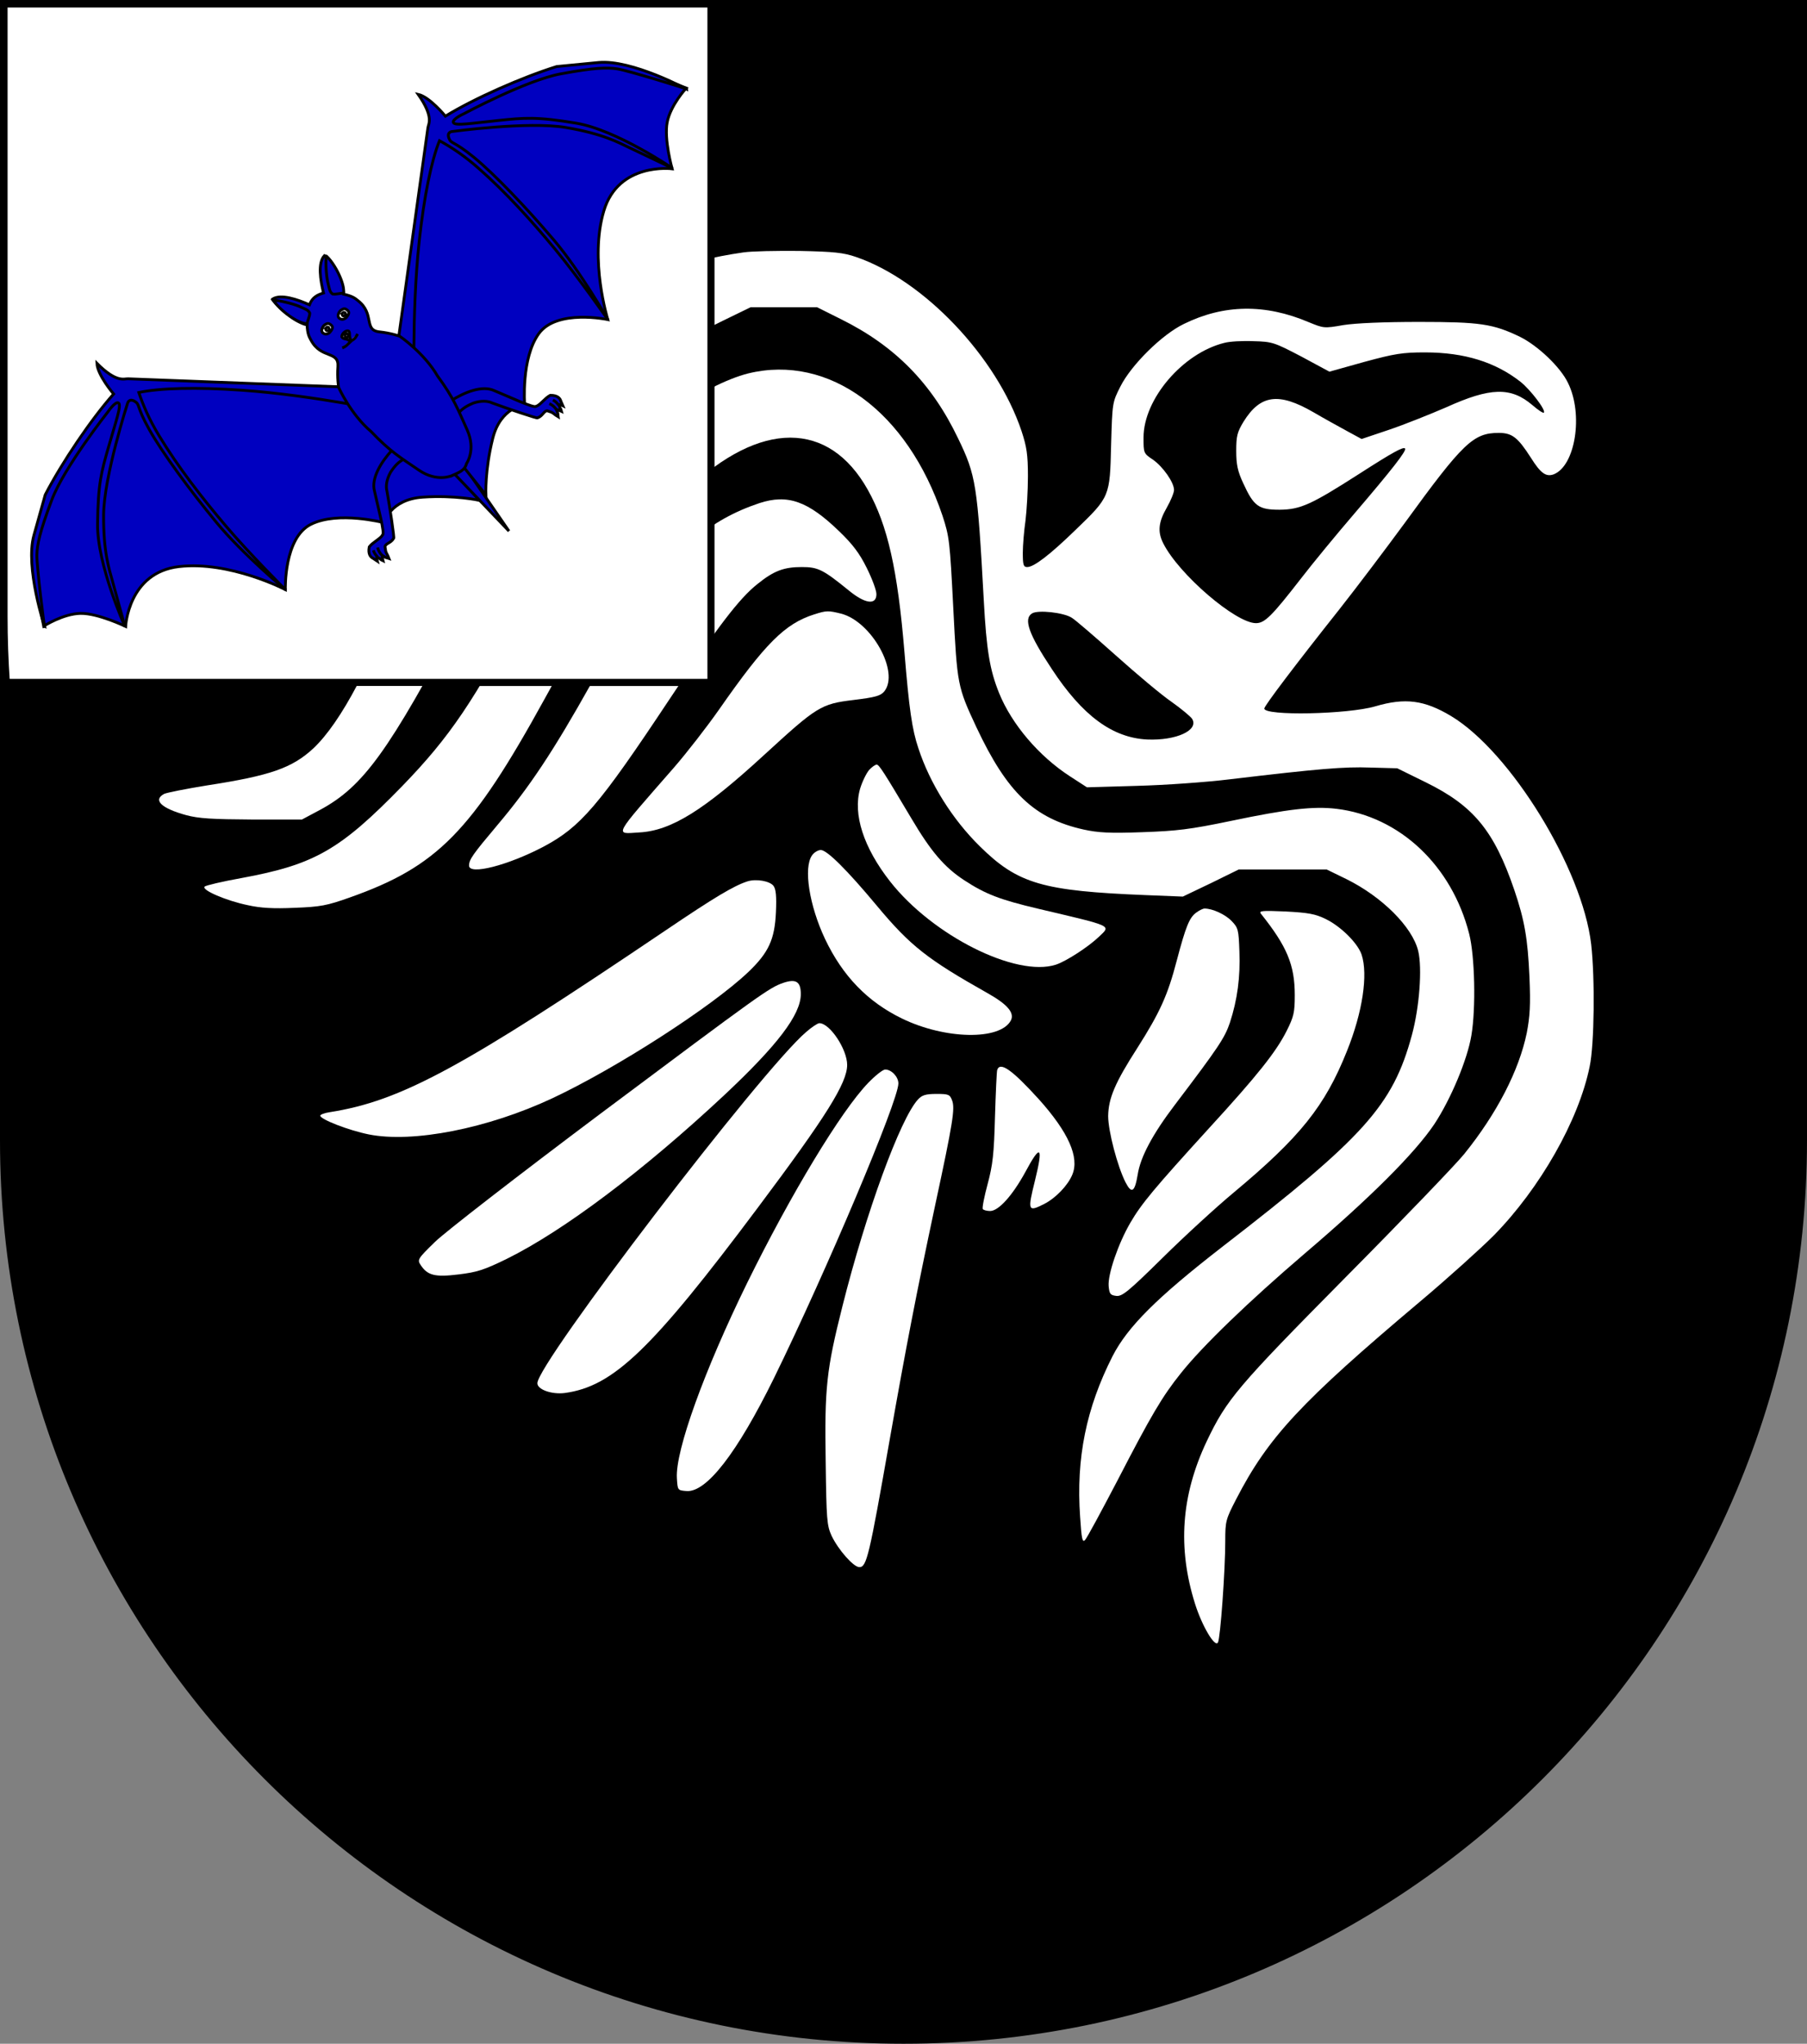 <?xml version="1.0" encoding="UTF-8" standalone="no"?>
<!-- Created with Inkscape (http://www.inkscape.org/) -->

<svg
   xmlns:dc="http://purl.org/dc/elements/1.1/"
   xmlns:cc="http://creativecommons.org/ns#"
   xmlns:rdf="http://www.w3.org/1999/02/22-rdf-syntax-ns#"
   xmlns:svg="http://www.w3.org/2000/svg"
   xmlns="http://www.w3.org/2000/svg"
   xmlns:sodipodi="http://sodipodi.sourceforge.net/DTD/sodipodi-0.dtd"
   xmlns:inkscape="http://www.inkscape.org/namespaces/inkscape"
   width="763"
   height="863"
   id="svg2"
   version="1.1"
   inkscape:version="0.92.4 (5da689c313, 2019-01-14)"
   sodipodi:docname="Wappen_Eilein_ni_Rian.svg">
  <rect width="100%" height="100%" fill="#808080" stroke="none"/>
  <defs
     id="defs4">
    <inkscape:perspective
       sodipodi:type="inkscape:persp3d"
       inkscape:vp_x="0 : 526.18109 : 1"
       inkscape:vp_y="0 : 1000 : 0"
       inkscape:vp_z="744.09448 : 526.18109 : 1"
       inkscape:persp3d-origin="372.04724 : 350.78739 : 1"
       id="perspective10" />
    <inkscape:perspective
       id="perspective2828"
       inkscape:persp3d-origin="0.5 : 0.33333333 : 1"
       inkscape:vp_z="1 : 0.5 : 1"
       inkscape:vp_y="0 : 1000 : 0"
       inkscape:vp_x="0 : 0.5 : 1"
       sodipodi:type="inkscape:persp3d" />
    <inkscape:perspective
       id="perspective2828-7"
       inkscape:persp3d-origin="0.5 : 0.33333333 : 1"
       inkscape:vp_z="1 : 0.5 : 1"
       inkscape:vp_y="0 : 1000 : 0"
       inkscape:vp_x="0 : 0.5 : 1"
       sodipodi:type="inkscape:persp3d" />
    <inkscape:perspective
       id="perspective3640"
       inkscape:persp3d-origin="0.5 : 0.33333333 : 1"
       inkscape:vp_z="1 : 0.5 : 1"
       inkscape:vp_y="0 : 1000 : 0"
       inkscape:vp_x="0 : 0.5 : 1"
       sodipodi:type="inkscape:persp3d" />
    <inkscape:perspective
       id="perspective3670"
       inkscape:persp3d-origin="0.5 : 0.33333333 : 1"
       inkscape:vp_z="1 : 0.5 : 1"
       inkscape:vp_y="0 : 1000 : 0"
       inkscape:vp_x="0 : 0.5 : 1"
       sodipodi:type="inkscape:persp3d" />
    <inkscape:perspective
       id="perspective3693"
       inkscape:persp3d-origin="0.5 : 0.33333333 : 1"
       inkscape:vp_z="1 : 0.5 : 1"
       inkscape:vp_y="0 : 1000 : 0"
       inkscape:vp_x="0 : 0.5 : 1"
       sodipodi:type="inkscape:persp3d" />
    <inkscape:perspective
       id="perspective3720"
       inkscape:persp3d-origin="0.5 : 0.33333333 : 1"
       inkscape:vp_z="1 : 0.5 : 1"
       inkscape:vp_y="0 : 1000 : 0"
       inkscape:vp_x="0 : 0.5 : 1"
       sodipodi:type="inkscape:persp3d" />
    <inkscape:perspective
       id="perspective3747"
       inkscape:persp3d-origin="0.5 : 0.33333333 : 1"
       inkscape:vp_z="1 : 0.5 : 1"
       inkscape:vp_y="0 : 1000 : 0"
       inkscape:vp_x="0 : 0.5 : 1"
       sodipodi:type="inkscape:persp3d" />
    <inkscape:perspective
       id="perspective3763"
       inkscape:persp3d-origin="0.5 : 0.33333333 : 1"
       inkscape:vp_z="1 : 0.5 : 1"
       inkscape:vp_y="0 : 1000 : 0"
       inkscape:vp_x="0 : 0.5 : 1"
       sodipodi:type="inkscape:persp3d" />
    <inkscape:perspective
       id="perspective3792"
       inkscape:persp3d-origin="0.5 : 0.33333333 : 1"
       inkscape:vp_z="1 : 0.5 : 1"
       inkscape:vp_y="0 : 1000 : 0"
       inkscape:vp_x="0 : 0.5 : 1"
       sodipodi:type="inkscape:persp3d" />
    <inkscape:perspective
       id="perspective3814"
       inkscape:persp3d-origin="0.5 : 0.33333333 : 1"
       inkscape:vp_z="1 : 0.5 : 1"
       inkscape:vp_y="0 : 1000 : 0"
       inkscape:vp_x="0 : 0.5 : 1"
       sodipodi:type="inkscape:persp3d" />
    <inkscape:perspective
       id="perspective3841"
       inkscape:persp3d-origin="0.5 : 0.33333333 : 1"
       inkscape:vp_z="1 : 0.5 : 1"
       inkscape:vp_y="0 : 1000 : 0"
       inkscape:vp_x="0 : 0.5 : 1"
       sodipodi:type="inkscape:persp3d" />
    <inkscape:perspective
       id="perspective3841-5"
       inkscape:persp3d-origin="0.5 : 0.33333333 : 1"
       inkscape:vp_z="1 : 0.5 : 1"
       inkscape:vp_y="0 : 1000 : 0"
       inkscape:vp_x="0 : 0.5 : 1"
       sodipodi:type="inkscape:persp3d" />
    <inkscape:perspective
       id="perspective3872"
       inkscape:persp3d-origin="0.5 : 0.33333333 : 1"
       inkscape:vp_z="1 : 0.5 : 1"
       inkscape:vp_y="0 : 1000 : 0"
       inkscape:vp_x="0 : 0.5 : 1"
       sodipodi:type="inkscape:persp3d" />
    <inkscape:perspective
       id="perspective3898"
       inkscape:persp3d-origin="0.5 : 0.33333333 : 1"
       inkscape:vp_z="1 : 0.5 : 1"
       inkscape:vp_y="0 : 1000 : 0"
       inkscape:vp_x="0 : 0.5 : 1"
       sodipodi:type="inkscape:persp3d" />
    <inkscape:perspective
       id="perspective3920"
       inkscape:persp3d-origin="0.5 : 0.33333333 : 1"
       inkscape:vp_z="1 : 0.5 : 1"
       inkscape:vp_y="0 : 1000 : 0"
       inkscape:vp_x="0 : 0.5 : 1"
       sodipodi:type="inkscape:persp3d" />
    <inkscape:perspective
       id="perspective2860"
       inkscape:persp3d-origin="0.5 : 0.33333333 : 1"
       inkscape:vp_z="1 : 0.5 : 1"
       inkscape:vp_y="0 : 1000 : 0"
       inkscape:vp_x="0 : 0.5 : 1"
       sodipodi:type="inkscape:persp3d" />
    <inkscape:perspective
       id="perspective3672"
       inkscape:persp3d-origin="0.5 : 0.33333333 : 1"
       inkscape:vp_z="1 : 0.5 : 1"
       inkscape:vp_y="0 : 1000 : 0"
       inkscape:vp_x="0 : 0.5 : 1"
       sodipodi:type="inkscape:persp3d" />
    <inkscape:perspective
       id="perspective3695"
       inkscape:persp3d-origin="0.5 : 0.33333333 : 1"
       inkscape:vp_z="1 : 0.5 : 1"
       inkscape:vp_y="0 : 1000 : 0"
       inkscape:vp_x="0 : 0.5 : 1"
       sodipodi:type="inkscape:persp3d" />
    <inkscape:perspective
       id="perspective3261"
       inkscape:persp3d-origin="0.5 : 0.33333333 : 1"
       inkscape:vp_z="1 : 0.5 : 1"
       inkscape:vp_y="0 : 1000 : 0"
       inkscape:vp_x="0 : 0.5 : 1"
       sodipodi:type="inkscape:persp3d" />
    <inkscape:perspective
       id="perspective2828-1"
       inkscape:persp3d-origin="0.5 : 0.33333333 : 1"
       inkscape:vp_z="1 : 0.5 : 1"
       inkscape:vp_y="0 : 1000 : 0"
       inkscape:vp_x="0 : 0.5 : 1"
       sodipodi:type="inkscape:persp3d" />
    <inkscape:perspective
       id="perspective3652"
       inkscape:persp3d-origin="0.5 : 0.33333333 : 1"
       inkscape:vp_z="1 : 0.5 : 1"
       inkscape:vp_y="0 : 1000 : 0"
       inkscape:vp_x="0 : 0.5 : 1"
       sodipodi:type="inkscape:persp3d" />
    <inkscape:perspective
       id="perspective3652-2"
       inkscape:persp3d-origin="0.5 : 0.33333333 : 1"
       inkscape:vp_z="1 : 0.5 : 1"
       inkscape:vp_y="0 : 1000 : 0"
       inkscape:vp_x="0 : 0.5 : 1"
       sodipodi:type="inkscape:persp3d" />
    <inkscape:perspective
       id="perspective3652-5"
       inkscape:persp3d-origin="0.5 : 0.33333333 : 1"
       inkscape:vp_z="1 : 0.5 : 1"
       inkscape:vp_y="0 : 1000 : 0"
       inkscape:vp_x="0 : 0.5 : 1"
       sodipodi:type="inkscape:persp3d" />
    <inkscape:perspective
       id="perspective3727"
       inkscape:persp3d-origin="0.5 : 0.33333333 : 1"
       inkscape:vp_z="1 : 0.5 : 1"
       inkscape:vp_y="0 : 1000 : 0"
       inkscape:vp_x="0 : 0.5 : 1"
       sodipodi:type="inkscape:persp3d" />
    <inkscape:perspective
       id="perspective3843"
       inkscape:persp3d-origin="0.5 : 0.33333333 : 1"
       inkscape:vp_z="1 : 0.5 : 1"
       inkscape:vp_y="0 : 1000 : 0"
       inkscape:vp_x="0 : 0.5 : 1"
       sodipodi:type="inkscape:persp3d" />
    <inkscape:perspective
       id="perspective3970"
       inkscape:persp3d-origin="0.5 : 0.33333333 : 1"
       inkscape:vp_z="1 : 0.5 : 1"
       inkscape:vp_y="0 : 1000 : 0"
       inkscape:vp_x="0 : 0.5 : 1"
       sodipodi:type="inkscape:persp3d" />
    <inkscape:perspective
       id="perspective4007"
       inkscape:persp3d-origin="0.5 : 0.33333333 : 1"
       inkscape:vp_z="1 : 0.5 : 1"
       inkscape:vp_y="0 : 1000 : 0"
       inkscape:vp_x="0 : 0.5 : 1"
       sodipodi:type="inkscape:persp3d" />
    <inkscape:perspective
       id="perspective4062"
       inkscape:persp3d-origin="0.5 : 0.33333333 : 1"
       inkscape:vp_z="1 : 0.5 : 1"
       inkscape:vp_y="0 : 1000 : 0"
       inkscape:vp_x="0 : 0.5 : 1"
       sodipodi:type="inkscape:persp3d" />
    <inkscape:perspective
       id="perspective4153"
       inkscape:persp3d-origin="0.5 : 0.33333333 : 1"
       inkscape:vp_z="1 : 0.5 : 1"
       inkscape:vp_y="0 : 1000 : 0"
       inkscape:vp_x="0 : 0.5 : 1"
       sodipodi:type="inkscape:persp3d" />
    <inkscape:perspective
       id="perspective4316"
       inkscape:persp3d-origin="0.5 : 0.33333333 : 1"
       inkscape:vp_z="1 : 0.5 : 1"
       inkscape:vp_y="0 : 1000 : 0"
       inkscape:vp_x="0 : 0.5 : 1"
       sodipodi:type="inkscape:persp3d" />
    <inkscape:perspective
       id="perspective4316-9"
       inkscape:persp3d-origin="0.5 : 0.33333333 : 1"
       inkscape:vp_z="1 : 0.5 : 1"
       inkscape:vp_y="0 : 1000 : 0"
       inkscape:vp_x="0 : 0.5 : 1"
       sodipodi:type="inkscape:persp3d" />
    <inkscape:perspective
       id="perspective2898"
       inkscape:persp3d-origin="0.5 : 0.33333333 : 1"
       inkscape:vp_z="1 : 0.5 : 1"
       inkscape:vp_y="0 : 1000 : 0"
       inkscape:vp_x="0 : 0.5 : 1"
       sodipodi:type="inkscape:persp3d" />
    <inkscape:perspective
       id="perspective3337"
       inkscape:persp3d-origin="0.5 : 0.33333333 : 1"
       inkscape:vp_z="1 : 0.5 : 1"
       inkscape:vp_y="0 : 1000 : 0"
       inkscape:vp_x="0 : 0.5 : 1"
       sodipodi:type="inkscape:persp3d" />
    <inkscape:perspective
       id="perspective3373"
       inkscape:persp3d-origin="0.5 : 0.33333333 : 1"
       inkscape:vp_z="1 : 0.5 : 1"
       inkscape:vp_y="0 : 1000 : 0"
       inkscape:vp_x="0 : 0.5 : 1"
       sodipodi:type="inkscape:persp3d" />
    <inkscape:perspective
       id="perspective3191"
       inkscape:persp3d-origin="0.5 : 0.33333333 : 1"
       inkscape:vp_z="1 : 0.5 : 1"
       inkscape:vp_y="0 : 1000 : 0"
       inkscape:vp_x="0 : 0.5 : 1"
       sodipodi:type="inkscape:persp3d" />
    <inkscape:perspective
       id="perspective3606"
       inkscape:persp3d-origin="0.5 : 0.33333333 : 1"
       inkscape:vp_z="1 : 0.5 : 1"
       inkscape:vp_y="0 : 1000 : 0"
       inkscape:vp_x="0 : 0.5 : 1"
       sodipodi:type="inkscape:persp3d" />
    <inkscape:perspective
       id="perspective5054"
       inkscape:persp3d-origin="0.5 : 0.33333333 : 1"
       inkscape:vp_z="1 : 0.5 : 1"
       inkscape:vp_y="0 : 1000 : 0"
       inkscape:vp_x="0 : 0.5 : 1"
       sodipodi:type="inkscape:persp3d" />
    <inkscape:perspective
       id="perspective5466"
       inkscape:persp3d-origin="0.5 : 0.33333333 : 1"
       inkscape:vp_z="1 : 0.5 : 1"
       inkscape:vp_y="0 : 1000 : 0"
       inkscape:vp_x="0 : 0.5 : 1"
       sodipodi:type="inkscape:persp3d" />
    <inkscape:perspective
       id="perspective5466-3"
       inkscape:persp3d-origin="0.5 : 0.33333333 : 1"
       inkscape:vp_z="1 : 0.5 : 1"
       inkscape:vp_y="0 : 1000 : 0"
       inkscape:vp_x="0 : 0.5 : 1"
       sodipodi:type="inkscape:persp3d" />
    <inkscape:perspective
       id="perspective6147"
       inkscape:persp3d-origin="0.5 : 0.33333333 : 1"
       inkscape:vp_z="1 : 0.5 : 1"
       inkscape:vp_y="0 : 1000 : 0"
       inkscape:vp_x="0 : 0.5 : 1"
       sodipodi:type="inkscape:persp3d" />
    <inkscape:perspective
       id="perspective6821"
       inkscape:persp3d-origin="0.5 : 0.33333333 : 1"
       inkscape:vp_z="1 : 0.5 : 1"
       inkscape:vp_y="0 : 1000 : 0"
       inkscape:vp_x="0 : 0.5 : 1"
       sodipodi:type="inkscape:persp3d" />
    <linearGradient
       id="SVGID_118_"
       gradientUnits="userSpaceOnUse"
       x1="124.387"
       y1="51.503"
       x2="152.053"
       y2="51.503">
      <stop
         offset="0"
         style="stop-color:#BCBEC0"
         id="stop3772" />
      <stop
         offset="1"
         style="stop-color:#FFFFFF"
         id="stop3774" />
    </linearGradient>
    <linearGradient
       id="SVGID_119_"
       gradientUnits="userSpaceOnUse"
       x1="109.74"
       y1="46.293"
       x2="136.19"
       y2="46.293">
      <stop
         offset="0"
         style="stop-color:#BCBEC0"
         id="stop3779" />
      <stop
         offset="1"
         style="stop-color:#FFFFFF"
         id="stop3781" />
    </linearGradient>
    <linearGradient
       id="SVGID_120_"
       gradientUnits="userSpaceOnUse"
       x1="140.248"
       y1="46.293"
       x2="166.699"
       y2="46.293">
      <stop
         offset="0"
         style="stop-color:#BCBEC0"
         id="stop3786" />
      <stop
         offset="1"
         style="stop-color:#FFFFFF"
         id="stop3788" />
    </linearGradient>
    <linearGradient
       id="SVGID_121_"
       gradientUnits="userSpaceOnUse"
       x1="105.371"
       y1="33.144"
       x2="114.318"
       y2="62.41">
      <stop
         offset="0"
         style="stop-color:#F9ED32"
         id="stop3795" />
      <stop
         offset="1"
         style="stop-color:#FBB040"
         id="stop3797" />
    </linearGradient>
    <linearGradient
       id="SVGID_122_"
       gradientUnits="userSpaceOnUse"
       x1="391.129"
       y1="33.144"
       x2="400.077"
       y2="62.41"
       gradientTransform="matrix(-1,0,0,1,562.196,0)">
      <stop
         offset="0"
         style="stop-color:#F9ED32"
         id="stop3802" />
      <stop
         offset="1"
         style="stop-color:#FBB040"
         id="stop3804" />
    </linearGradient>
    <linearGradient
       id="SVGID_123_"
       gradientUnits="userSpaceOnUse"
       x1="141.657"
       y1="36.974"
       x2="134.939"
       y2="58.95">
      <stop
         offset="0"
         style="stop-color:#F9ED32"
         id="stop3811" />
      <stop
         offset="1"
         style="stop-color:#FBB040"
         id="stop3813" />
    </linearGradient>
    <linearGradient
       id="SVGID_124_"
       gradientUnits="userSpaceOnUse"
       x1="82.106"
       y1="101.544"
       x2="194.333"
       y2="101.544">
      <stop
         offset="0"
         style="stop-color:#BCBEC0"
         id="stop3820" />
      <stop
         offset="1"
         style="stop-color:#FFFFFF"
         id="stop3822" />
    </linearGradient>
    <linearGradient
       id="SVGID_125_"
       gradientUnits="userSpaceOnUse"
       x1="82.082"
       y1="61.652"
       x2="138.219"
       y2="61.652">
      <stop
         offset="0"
         style="stop-color:#BCBEC0"
         id="stop3827" />
      <stop
         offset="1"
         style="stop-color:#FFFFFF"
         id="stop3829" />
    </linearGradient>
    <linearGradient
       id="SVGID_126_"
       gradientUnits="userSpaceOnUse"
       x1="138.219"
       y1="61.652"
       x2="194.357"
       y2="61.652">
      <stop
         offset="0"
         style="stop-color:#BCBEC0"
         id="stop3834" />
      <stop
         offset="1"
         style="stop-color:#FFFFFF"
         id="stop3836" />
    </linearGradient>
    <linearGradient
       id="SVGID_127_"
       gradientUnits="userSpaceOnUse"
       x1="131.162"
       y1="48.7"
       x2="143.066"
       y2="87.636">
      <stop
         offset="0"
         style="stop-color:#BCBEC0"
         id="stop3843" />
      <stop
         offset="1"
         style="stop-color:#FFFFFF"
         id="stop3845" />
    </linearGradient>
    <linearGradient
       id="SVGID_128_"
       gradientUnits="userSpaceOnUse"
       x1="129.167"
       y1="97.144"
       x2="147.27"
       y2="97.144">
      <stop
         offset="0"
         style="stop-color:#BCBEC0"
         id="stop3850" />
      <stop
         offset="1"
         style="stop-color:#FFFFFF"
         id="stop3852" />
    </linearGradient>
    <linearGradient
       id="SVGID_129_"
       gradientUnits="userSpaceOnUse"
       x1="133.121"
       y1="132.838"
       x2="143.317"
       y2="132.838">
      <stop
         offset="0"
         style="stop-color:#BCBEC0"
         id="stop3857" />
      <stop
         offset="1"
         style="stop-color:#E6E7E8"
         id="stop3859" />
    </linearGradient>
    <linearGradient
       id="SVGID_130_"
       gradientUnits="userSpaceOnUse"
       x1="137.277"
       y1="137.602"
       x2="144.994"
       y2="162.843">
      <stop
         offset="0"
         style="stop-color:#F9ED32"
         id="stop3864" />
      <stop
         offset="1"
         style="stop-color:#FBB040"
         id="stop3866" />
    </linearGradient>
  </defs>
  <sodipodi:namedview
     id="base"
     pagecolor="#ffffff"
     bordercolor="#666666"
     borderopacity="1.0"
     inkscape:pageopacity="0.0"
     inkscape:pageshadow="2"
     inkscape:zoom="0.70710678"
     inkscape:cx="588.63664"
     inkscape:cy="472.02945"
     inkscape:document-units="px"
     inkscape:current-layer="layer1"
     showgrid="true"
     inkscape:window-width="1920"
     inkscape:window-height="1001"
     inkscape:window-x="-9"
     inkscape:window-y="-9"
     inkscape:window-maximized="1"
     inkscape:snap-bbox="true"
     inkscape:bbox-paths="true"
     inkscape:bbox-nodes="true"
     inkscape:snap-bbox-midpoints="true"
     inkscape:snap-bbox-edge-midpoints="true"
     inkscape:object-paths="true"
     inkscape:snap-intersection-paths="true"
     inkscape:object-nodes="true"
     inkscape:snap-smooth-nodes="true"
     inkscape:snap-midpoints="true"
     inkscape:snap-center="true"
     inkscape:snap-object-midpoints="true"
     inkscape:snap-text-baseline="true"
     inkscape:snap-page="true">
    <inkscape:grid
       type="xygrid"
       id="grid2816"
       empspacing="5"
       visible="true"
       enabled="true"
       snapvisiblegridlinesonly="true" />
  </sodipodi:namedview>
  <g
     inkscape:groupmode="layer"
     id="layer2"
     inkscape:label="Ebene 2" />
  <g
     inkscape:label="Ebene 1"
     inkscape:groupmode="layer"
     id="layer1"
     transform="translate(-1.644,-192.036)">
    <path
       style="fill:#000000;fill-opacity:1;stroke:#000000;stroke-width:3;stroke-miterlimit:4;stroke-opacity:1;stroke-dasharray:none"
       d="m 3.144,193.536 0,480 c 0,209.868 170.132,380 380,380 209.868,0 380,-170.132 380,-380 l 0,-480 -760,0 z"
       id="path2850"
       inkscape:export-filename="C:\Users\Leder\Desktop\Leomar_03.png"
       inkscape:export-xdpi="96"
       inkscape:export-ydpi="96" />
    <g
       style="display:inline"
       transform="matrix(0.103,0,0,-0.103,-12.477,1236.942)"
       id="g1458">
      <path
         inkscape:connector-curvature="0"
         id="path14"
         d="m 3185,9110 c -247,-35 -462,-116 -655,-244 -314,-210 -535,-535 -735,-1081 -130,-355 -260,-602 -374,-709 -87,-80 -175,-111 -434,-151 -87,-14 -167,-30 -177,-35 -47,-25 -12,-59 90,-87 52,-14 107,-17 270,-18 h 205 l 75,40 c 176,95 281,239 580,805 244,462 344,610 550,824 165,171 301,269 525,378 l 109,53 h 137 136 l 96,-48 c 223,-110 374,-264 482,-490 73,-151 79,-188 105,-662 11,-207 25,-288 63,-382 52,-128 163,-258 289,-340 l 71,-46 206,6 c 113,3 285,15 381,27 361,43 468,52 575,48 l 110,-3 118,-58 c 195,-96 279,-198 362,-441 42,-124 55,-199 62,-356 5,-116 2,-162 -11,-230 -32,-155 -123,-331 -257,-497 -35,-43 -252,-269 -484,-503 -447,-452 -489,-502 -571,-674 -105,-222 -120,-437 -48,-666 29,-92 82,-181 94,-159 10,18 30,296 30,417 0,80 2,88 45,171 131,254 265,398 755,811 113,95 248,217 301,270 189,193 348,471 393,693 19,89 22,362 6,501 -36,309 -330,788 -574,935 -110,66 -189,76 -311,40 -113,-33 -455,-40 -455,-9 0,11 128,180 308,407 71,90 191,249 268,354 239,329 281,369 385,369 55,0 78,-18 132,-102 40,-64 62,-79 93,-68 89,34 123,246 59,375 -31,65 -124,153 -197,189 -110,53 -163,61 -413,61 -146,0 -260,-5 -311,-13 -79,-14 -81,-13 -142,12 -179,76 -348,73 -511,-7 -90,-43 -217,-169 -261,-257 -33,-65 -33,-66 -38,-240 -5,-211 -5,-212 -144,-346 -106,-103 -172,-154 -200,-154 -15,0 -18,8 -18,58 0,31 5,91 11,132 5,41 10,123 10,182 0,89 -5,121 -26,185 -102,305 -401,619 -678,714 -52,18 -90,22 -232,25 -93,1 -197,-1 -230,-6 z m 2287,-427 115,-62 143,40 c 125,34 157,39 249,39 162,0 289,-40 392,-121 41,-33 105,-117 95,-126 -3,-3 -24,11 -47,31 -88,75 -172,73 -353,-9 -67,-29 -172,-71 -234,-92 l -113,-38 -57,31 c -31,17 -95,52 -141,79 -142,82 -217,72 -286,-39 -26,-43 -30,-59 -30,-120 0,-56 6,-84 29,-133 43,-94 63,-108 149,-108 85,1 128,20 326,147 140,90 181,112 188,104 8,-8 -54,-87 -207,-266 -73,-85 -171,-204 -218,-265 -121,-156 -150,-185 -186,-185 -83,0 -316,200 -380,327 -24,47 -20,87 14,146 17,30 30,62 30,73 0,31 -45,95 -86,124 -39,26 -39,27 -39,91 0,158 161,346 331,388 22,6 75,9 120,7 77,-2 85,-5 196,-63 z M 4531,7612 c 15,-9 96,-79 180,-154 85,-76 187,-162 228,-190 41,-29 79,-61 85,-70 29,-47 -65,-90 -184,-85 -142,7 -265,97 -391,289 -95,143 -117,206 -81,228 24,15 129,4 163,-18 z"
         style="fill:#ffffff" />
      <path
         inkscape:connector-curvature="0"
         id="path16"
         d="m 3205,8614 c -88,-22 -214,-86 -297,-153 -88,-71 -305,-292 -371,-378 -70,-91 -132,-195 -246,-413 -209,-398 -310,-547 -506,-749 -254,-261 -359,-321 -658,-376 -78,-14 -146,-30 -151,-35 -14,-14 89,-58 176,-76 53,-12 106,-15 193,-11 106,4 132,9 225,42 360,127 501,271 800,815 282,513 393,675 583,856 301,286 582,286 742,0 81,-145 122,-327 150,-666 19,-232 31,-316 57,-393 47,-144 140,-292 252,-402 156,-154 257,-183 682,-200 l 150,-6 115,55 114,56 h 181 180 l 80,-39 c 146,-72 271,-196 295,-295 17,-71 5,-231 -26,-345 -78,-288 -195,-418 -780,-870 -264,-205 -385,-325 -447,-446 -108,-213 -150,-418 -133,-659 6,-90 9,-106 20,-95 8,8 67,118 133,244 138,267 183,344 260,440 88,111 279,295 507,490 270,230 452,412 532,531 68,103 136,266 152,364 19,112 14,326 -9,416 -71,280 -285,482 -545,513 -94,11 -199,-1 -433,-50 -168,-35 -221,-41 -363,-46 -133,-5 -181,-2 -240,11 -202,45 -313,151 -439,419 -78,167 -79,173 -95,490 -14,273 -16,291 -44,377 -144,428 -465,664 -796,584 z"
         style="fill:#ffffff" />
      <path
         inkscape:connector-curvature="0"
         id="path18"
         d="m 3250,8082 c -203,-68 -345,-189 -507,-432 -28,-41 -110,-180 -183,-309 -155,-277 -253,-424 -384,-579 -101,-120 -116,-141 -116,-166 0,-40 159,1 304,77 153,81 227,167 519,607 195,294 285,412 360,471 67,54 108,69 181,69 67,0 87,-10 194,-97 66,-54 112,-60 112,-14 0,16 -18,64 -40,108 -29,59 -58,97 -112,149 -129,125 -212,154 -328,116 z"
         style="fill:#ffffff" />
      <path
         inkscape:connector-curvature="0"
         id="path20"
         d="m 3475,7626 c -120,-38 -201,-119 -390,-390 -49,-70 -132,-177 -185,-238 -254,-291 -244,-272 -142,-266 130,7 264,90 512,318 216,198 232,209 366,225 90,11 111,17 126,35 64,79 -52,287 -177,319 -53,13 -59,13 -110,-3 z"
         style="fill:#ffffff" />
      <path
         inkscape:connector-curvature="0"
         id="path22"
         d="m 3700,6988 c -11,-13 -28,-47 -37,-77 -30,-104 14,-241 123,-380 174,-222 517,-394 680,-341 42,14 132,72 177,115 49,47 60,41 -249,114 -157,37 -217,60 -304,117 -81,53 -136,117 -217,254 -113,190 -132,220 -142,220 -6,0 -20,-10 -31,-22 z"
         style="fill:#ffffff" />
      <path
         inkscape:connector-curvature="0"
         id="path24"
         d="m 3466,6638 c -36,-51 -11,-206 53,-342 72,-152 174,-258 316,-327 177,-86 402,-90 446,-8 16,31 -13,66 -97,113 -245,138 -315,193 -451,356 -124,149 -206,230 -231,230 -11,0 -28,-10 -36,-22 z"
         style="fill:#ffffff" />
      <path
         inkscape:connector-curvature="0"
         id="path26"
         d="m 3200,6531 c -55,-18 -134,-65 -335,-201 -835,-564 -1084,-699 -1377,-745 -21,-3 -38,-10 -38,-14 0,-15 115,-60 199,-77 181,-36 487,24 752,148 264,124 652,374 803,517 84,80 109,134 114,246 3,65 0,95 -10,108 -15,20 -72,30 -108,18 z"
         style="fill:#ffffff" />
      <path
         inkscape:connector-curvature="0"
         id="path28"
         d="m 5042,6404 c -29,-20 -44,-58 -81,-198 -37,-142 -69,-212 -161,-357 -92,-143 -119,-207 -120,-280 0,-61 38,-206 71,-271 25,-49 38,-41 50,31 11,72 61,166 153,287 179,236 204,274 225,336 31,95 43,187 39,292 -3,89 -5,97 -32,125 -26,27 -78,51 -111,51 -6,0 -21,-7 -33,-16 z"
         style="fill:#ffffff" />
      <path
         inkscape:connector-curvature="0"
         id="path30"
         d="m 5306,6399 c 107,-134 139,-210 139,-334 0,-71 -4,-88 -33,-146 -43,-86 -120,-183 -318,-399 -224,-246 -277,-309 -323,-388 -50,-86 -93,-212 -89,-260 3,-32 7,-37 31,-40 24,-3 49,17 190,156 89,88 221,209 292,268 272,227 374,354 464,580 64,159 87,313 60,395 -16,47 -84,115 -147,146 -43,21 -71,26 -165,31 -95,4 -110,3 -101,-9 z"
         style="fill:#ffffff" />
      <path
         inkscape:connector-curvature="0"
         id="path32"
         d="m 3347,6115 c -57,-20 -92,-45 -747,-535 -336,-252 -638,-486 -679,-526 -72,-70 -74,-74 -59,-96 28,-42 58,-50 155,-38 75,9 104,18 198,64 234,116 558,360 889,669 220,206 316,332 316,416 0,52 -20,64 -73,46 z"
         style="fill:#ffffff" />
      <path
         inkscape:connector-curvature="0"
         id="path34"
         d="M 3442,5914 C 3259,5758 2340,4556 2340,4474 c 0,-26 59,-47 113,-40 198,27 355,177 791,760 281,375 366,511 366,585 0,64 -71,171 -114,171 -7,0 -31,-16 -54,-36 z"
         style="fill:#ffffff" />
      <path
         inkscape:connector-curvature="0"
         id="path36"
         d="m 4225,5758 c -2,-7 -6,-94 -9,-193 -4,-150 -9,-196 -30,-274 -14,-52 -23,-98 -20,-103 3,-4 16,-8 30,-8 35,0 92,64 144,159 63,118 75,108 40,-34 -31,-125 -29,-130 38,-96 47,24 97,76 115,120 30,71 -16,174 -137,309 -110,121 -159,156 -171,120 z"
         style="fill:#ffffff" />
      <path
         inkscape:connector-curvature="0"
         id="path38"
         d="m 3696,5705 c -111,-115 -317,-456 -496,-820 -175,-357 -295,-688 -288,-800 3,-50 3,-50 39,-53 82,-7 208,156 359,463 215,439 510,1137 510,1208 0,27 -28,57 -54,57 -10,0 -41,-25 -70,-55 z"
         style="fill:#ffffff" />
      <path
         inkscape:connector-curvature="0"
         id="path40"
         d="m 3901,5638 c -73,-78 -214,-465 -310,-847 -66,-262 -74,-335 -69,-641 3,-235 5,-259 24,-301 27,-57 90,-129 114,-129 30,0 40,42 125,526 68,385 108,592 185,954 74,344 83,401 70,434 -9,24 -15,26 -64,26 -44,0 -59,-5 -75,-22 z"
         style="fill:#ffffff" />
    </g>
    <path
       inkscape:connector-curvature="0"
       style="fill:#ffffff;fill-opacity:1;fill-rule:nonzero;stroke:#000000;stroke-width:3;stroke-opacity:1"
       d="m 3.344,193.702 v 258.5 c 0,9.525 0.33,18.858 0.969,28 H 301.844 v -286.5 z"
       id="rect2396" />
    <g
       id="g4978"
       transform="translate(0,1.5)">
      <g
         transform="matrix(0.572,-0.479,0.479,0.572,-269.998,249.342)"
         id="g5794">
        <g
           id="g5579"
           style="fill:#0000c0;fill-opacity:1;stroke:#000000;stroke-width:1.587;stroke-miterlimit:4;stroke-dasharray:none;stroke-opacity:1"
           transform="translate(-0.405)">
          <path
             style="fill:#0000c0;fill-opacity:1;fill-rule:evenodd;stroke:#000000;stroke-width:1.587;stroke-linecap:butt;stroke-linejoin:miter;stroke-miterlimit:4;stroke-dasharray:none;stroke-opacity:1"
             id="path5994"
             d="m 121.57,460.896 c 0,0 12.989,1.658 20.678,7.906 7.689,6.248 14.791,22.007 14.791,22.007 0,0 20.751,-22.508 44.93,-6.556 24.179,15.952 37.765,48.604 37.765,48.604 0,0 18.123,-23.116 34.881,-19.025 16.758,4.091 32.194,25.822 32.194,25.822 0,0 11.072,-7.936 26.077,2.984 15.005,10.92 23.491,22.034 23.491,22.034 l -1.72,-68.707 c 0,0 -22.384,-32.347 -23.5,-33.315 -1.116,-0.968 -82.501,-75.696 -82.501,-75.696 l -5.747,4.203 -8.579,-3.262 -41.805,9.265 -19.351,7.439 -23.136,15.43 -12.207,13.632 -11.41,18.498 z"
             inkscape:connector-curvature="0" />
          <path
             sodipodi:nodetypes="sscssscsscssscsscsccccccscs"
             style="fill:#0000c0;fill-opacity:1;fill-rule:evenodd;stroke:#000000;stroke-width:1.587;stroke-linecap:butt;stroke-linejoin:miter;stroke-miterlimit:4;stroke-dasharray:none;stroke-opacity:1"
             id="path5996"
             d="m 240.822,420.364 c -3.058,20.102 -3.93,41.614 -3.797,63.029 0.133,21.416 2.745,49.82 2.745,49.82 0,0 -5.717,-31.097 -5.536,-54.661 0.181,-23.564 1.796,-49.757 4.629,-64.729 2.832,-14.972 5.132,-13.946 3.893,-17.441 -1.239,-3.494 -3.709,-1.763 -3.709,-1.763 0,0 -36.881,23.214 -50.892,39.629 -14.011,16.416 -17.509,25.97 -20.234,31.837 -2.725,5.867 -11.245,24.623 -11.245,24.623 0,0 10.372,-36.998 25.358,-54.503 14.987,-17.506 20.674,-21.289 32.91,-29.561 12.236,-8.272 20.911,-13.338 20.219,-15.39 -0.692,-2.052 -7.817,5.6e-4 -7.817,5.6e-4 0,0 -39.222,8.114 -56.457,17.861 -17.235,9.747 -22.405,13.98 -26.309,18.34 -3.905,4.36 -23.192,34.113 -22.933,34.337 0,0 13.134,-33.151 28.701,-43.86 15.567,-10.709 19.646,-13.466 19.646,-13.466 18.914,-7.9 47.603,-16.148 66.301,-18.893 0,0 -0.173,-14.084 3.885,-19.371 1.393,15.896 6.313,16.508 7.933,18.057 l 108.091,97.722 c 0,0 -3.494,13.914 -4.644,13.401 -1.15,-0.513 -28.251,-35.945 -58.366,-64.956 -18.462,-17.786 -34.759,-30.696 -45.425,-36.349 -2.815,7.211 -5.323,15.615 -6.947,26.286 z"
             inkscape:connector-curvature="0" />
        </g>
        <path
           inkscape:connector-curvature="0"
           d="m 354.414,539.46 3.197,49.251 4.704,-50.007 z"
           id="path6006"
           style="fill:#0000c0;fill-opacity:1;fill-rule:evenodd;stroke:#000000;stroke-width:1.587;stroke-linecap:butt;stroke-linejoin:miter;stroke-miterlimit:4;stroke-dasharray:none;stroke-opacity:1"
           sodipodi:nodetypes="cccc" />
        <g
           transform="matrix(-1,0,0,1,717.095,0)"
           id="g5579-8"
           style="fill:#0000c0;fill-opacity:1;stroke:#000000;stroke-width:1.587;stroke-miterlimit:4;stroke-dasharray:none;stroke-opacity:1">
          <path
             style="fill:#0000c0;fill-opacity:1;fill-rule:evenodd;stroke:#000000;stroke-width:1.587;stroke-linecap:butt;stroke-linejoin:miter;stroke-miterlimit:4;stroke-dasharray:none;stroke-opacity:1"
             id="path5994-8"
             d="m 121.57,460.896 c 0,0 12.989,1.658 20.678,7.906 7.689,6.248 14.791,22.007 14.791,22.007 0,0 20.751,-22.508 44.93,-6.556 24.179,15.952 37.765,48.604 37.765,48.604 0,0 18.123,-23.116 34.881,-19.025 16.758,4.091 32.194,25.822 32.194,25.822 0,0 11.072,-7.936 26.077,2.984 15.005,10.92 23.491,22.034 23.491,22.034 l -1.72,-68.707 c 0,0 -22.384,-32.347 -23.5,-33.315 -1.116,-0.968 -82.501,-75.696 -82.501,-75.696 l -5.747,4.203 -8.579,-3.262 -41.805,9.265 -19.351,7.439 -23.136,15.43 -12.207,13.632 -11.41,18.498 z"
             inkscape:connector-curvature="0" />
          <path
             sodipodi:nodetypes="sscssscsscssscsscsccccccscs"
             style="fill:#0000c0;fill-opacity:1;fill-rule:evenodd;stroke:#000000;stroke-width:1.587;stroke-linecap:butt;stroke-linejoin:miter;stroke-miterlimit:4;stroke-dasharray:none;stroke-opacity:1"
             id="path5996-2"
             d="m 240.822,420.364 c -3.058,20.102 -3.93,41.614 -3.797,63.029 0.133,21.416 2.745,49.82 2.745,49.82 0,0 -5.717,-31.097 -5.536,-54.661 0.181,-23.564 1.796,-49.757 4.629,-64.729 2.832,-14.972 5.132,-13.946 3.893,-17.441 -1.239,-3.494 -3.709,-1.763 -3.709,-1.763 0,0 -36.881,23.214 -50.892,39.629 -14.011,16.416 -17.509,25.97 -20.234,31.837 -2.725,5.867 -11.245,24.623 -11.245,24.623 0,0 10.372,-36.998 25.358,-54.503 14.987,-17.506 20.674,-21.289 32.91,-29.561 12.236,-8.272 20.911,-13.338 20.219,-15.39 -0.692,-2.052 -7.817,5.6e-4 -7.817,5.6e-4 0,0 -39.222,8.114 -56.457,17.861 -17.235,9.747 -22.405,13.98 -26.309,18.34 -3.905,4.36 -23.192,34.113 -22.933,34.337 0,0 13.134,-33.151 28.701,-43.86 15.567,-10.709 19.646,-13.466 19.646,-13.466 18.914,-7.9 47.603,-16.148 66.301,-18.893 0,0 -0.173,-14.084 3.885,-19.371 1.393,15.896 6.313,16.508 7.933,18.057 l 108.091,97.722 c 0,0 -3.494,13.914 -4.644,13.401 -1.15,-0.513 -28.251,-35.945 -58.366,-64.956 -18.462,-17.786 -34.759,-30.696 -45.425,-36.349 -2.815,7.211 -5.323,15.615 -6.947,26.286 z"
             inkscape:connector-curvature="0" />
        </g>
        <g
           id="g5680"
           transform="matrix(0.993,-0.611,0.611,0.993,525.321,-98.598)"
           style="fill:#0000c0;fill-opacity:1;stroke:#000000;stroke-width:1.361;stroke-miterlimit:4;stroke-dasharray:none;stroke-opacity:1">
          <path
             sodipodi:nodetypes="cccccccccccccccccc"
             inkscape:connector-curvature="0"
             id="path5674"
             d="m -380.426,379.904 c 6.105,4.927 12.164,12.088 11.398,18.494 -0.504,7.672 -2.173,21.384 -0.75,21.653 0.95,1.545 5.363,2.902 7.203,4.808 1.218,3.492 -0.017,5.106 -1.131,5.825 -0.502,0.41 -0.634,0.635 -1.735,1.594 0.13,-1.008 -0.054,-2.157 -0.148,-2.535 0,0 -0.045,0.792 -0.814,1.129 -0.759,0.521 -0.369,0.69 -1.809,1.626 0.272,-2.191 -0.067,-2.566 -0.067,-2.566 l -0.751,0.563 c -0.5,0.762 -1.522,0.912 -2.214,1.284 0.441,-2.069 0.977,-2.706 1.063,-3.761 l 0.024,-2.216 c -0.63,-1.567 -3.233,-1.272 -4.754,-3.374 -0.42,0.28 -0.354,-15.334 -0.104,-23.093 0.284,-2.462 -0.565,-5.554 -3.028,-8.811 -2.614,-2.923 -4.695,-4.571 -7.768,-5.497"
             style="fill:#0000c0;fill-opacity:1;stroke:#000000;stroke-width:1.361;stroke-linecap:butt;stroke-linejoin:miter;stroke-miterlimit:4;stroke-dasharray:none;stroke-opacity:1" />
          <path
             sodipodi:nodetypes="cc"
             inkscape:connector-curvature="0"
             id="path5676"
             d="m -366.553,425.713 c -0.153,1.764 -0.803,2.913 -1.5,4.004"
             style="fill:#0000c0;fill-opacity:1;stroke:#000000;stroke-width:1.361;stroke-linecap:butt;stroke-linejoin:miter;stroke-miterlimit:4;stroke-dasharray:none;stroke-opacity:1" />
          <path
             sodipodi:nodetypes="cc"
             inkscape:connector-curvature="0"
             id="path5678"
             d="m -364.327,426.776 c -0.18,1.406 -0.768,2.403 -1.441,3.316"
             style="fill:#0000c0;fill-opacity:1;stroke:#000000;stroke-width:1.361;stroke-linecap:butt;stroke-linejoin:miter;stroke-miterlimit:4;stroke-dasharray:none;stroke-opacity:1" />
        </g>
        <g
           id="g5680-5"
           transform="matrix(-0.993,-0.611,-0.611,0.993,190.781,-98.598)"
           style="fill:#0000c0;fill-opacity:1;stroke:#000000;stroke-width:1.361;stroke-miterlimit:4;stroke-dasharray:none;stroke-opacity:1">
          <path
             sodipodi:nodetypes="cccccccccccccccccc"
             inkscape:connector-curvature="0"
             id="path5674-1"
             d="m -380.426,379.904 c 6.105,4.927 12.164,12.088 11.398,18.494 -0.504,7.672 -2.173,21.384 -0.75,21.653 0.95,1.545 5.363,2.902 7.203,4.808 1.218,3.492 -0.017,5.106 -1.131,5.825 -0.502,0.41 -0.634,0.635 -1.735,1.594 0.13,-1.008 -0.054,-2.157 -0.148,-2.535 0,0 -0.045,0.792 -0.814,1.129 -0.759,0.521 -0.369,0.69 -1.809,1.626 0.272,-2.191 -0.067,-2.566 -0.067,-2.566 l -0.751,0.563 c -0.5,0.762 -1.522,0.912 -2.214,1.284 0.441,-2.069 0.977,-2.706 1.063,-3.761 l 0.024,-2.216 c -0.63,-1.567 -3.233,-1.272 -4.754,-3.374 -0.42,0.28 -0.354,-15.334 -0.104,-23.093 0.284,-2.462 -0.565,-5.554 -3.028,-8.811 -2.614,-2.923 -4.695,-4.571 -7.768,-5.497"
             style="fill:#0000c0;fill-opacity:1;stroke:#000000;stroke-width:1.361;stroke-linecap:butt;stroke-linejoin:miter;stroke-miterlimit:4;stroke-dasharray:none;stroke-opacity:1" />
          <path
             sodipodi:nodetypes="cc"
             inkscape:connector-curvature="0"
             id="path5676-7"
             d="m -366.553,425.713 c -0.153,1.764 -0.803,2.913 -1.5,4.004"
             style="fill:#0000c0;fill-opacity:1;stroke:#000000;stroke-width:1.361;stroke-linecap:butt;stroke-linejoin:miter;stroke-miterlimit:4;stroke-dasharray:none;stroke-opacity:1" />
          <path
             sodipodi:nodetypes="cc"
             inkscape:connector-curvature="0"
             id="path5678-1"
             d="m -364.327,426.776 c -0.18,1.406 -0.768,2.403 -1.441,3.316"
             style="fill:#0000c0;fill-opacity:1;stroke:#000000;stroke-width:1.361;stroke-linecap:butt;stroke-linejoin:miter;stroke-miterlimit:4;stroke-dasharray:none;stroke-opacity:1" />
        </g>
        <g
           id="g5543"
           transform="translate(-0.687,-0.713)"
           style="fill:#0000c0;fill-opacity:1;stroke:#000000;stroke-width:1.587;stroke-miterlimit:4;stroke-dasharray:none;stroke-opacity:1">
          <path
             inkscape:connector-curvature="0"
             id="path5406"
             d="m 353.846,544.691 c -3e-5,0 -9.087,-2.357 -12.477,-14.365 -3.391,-12.008 -5.767,-18.658 -6.723,-34.165 -2.599,-14.822 1.952,-30.984 1.952,-30.984 -2e-5,0 2.672,-4.551 7.231,-9.262 6.402,-6.617 -4.621,-9.358 -2.038,-21.332 0.406,-1.982 0.606,-3.75 3.841,-8.021 0,0 -1.331,-1.101 -3.167,-6.151 -1.461,-4.02 -3.325,-15.888 -2.519,-17.563 5.546,0.594 10.76,9.201 14.008,15.892 4.027,-2.244 7.271,-1.356 10.399,0 3.248,-6.691 8.462,-15.299 14.008,-15.892 0.806,1.676 -1.059,13.543 -2.519,17.563 -1.835,5.051 -3.167,6.151 -3.167,6.151 3.235,4.271 3.435,6.039 3.841,8.021 2.583,11.974 -8.439,14.716 -2.038,21.332 4.558,4.711 7.231,9.262 7.231,9.262 0,0 4.551,16.162 1.952,30.984 -0.957,15.507 -3.333,22.157 -6.723,34.165 -3.391,12.008 -12.477,14.365 -12.477,14.365 -3.537,2.57 -7.075,0.9 -10.612,0 z"
             style="fill:#0000c0;fill-opacity:1;fill-rule:evenodd;stroke:#000000;stroke-width:1.587;stroke-linecap:butt;stroke-linejoin:miter;stroke-miterlimit:4;stroke-dasharray:none;stroke-opacity:1"
             sodipodi:nodetypes="csccsccsccccsccsccscc" />
          <path
             sodipodi:nodetypes="ccccc"
             style="fill:#0000c0;fill-opacity:1;fill-rule:evenodd;stroke:#000000;stroke-width:1.587;stroke-linecap:butt;stroke-linejoin:miter;stroke-miterlimit:4;stroke-dasharray:none;stroke-opacity:1"
             id="path6018"
             d="m 339.99,403.773 c -0.948,6.148 1.969,18.941 6.11,22.385 1.082,-1.252 3.569,-2.036 4.975,-3.695 0.497,-2.166 -0.334,-2.943 -2.228,-6.938 -1.83,-3.575 -7.061,-10.51 -8.857,-11.752 z"
             inkscape:connector-curvature="0" />
          <path
             inkscape:connector-curvature="0"
             d="m 352.654,438.127 c 1.878,-0.284 3.337,-0.824 3.402,-2.168 -0.186,-2.784 -1.46,-2.752 -2.955,-2.977 -1.502,-0.018 -3.516,1.049 -3.595,2.414 0.147,1.813 1.242,2.706 3.147,2.731 z"
             id="path7083"
             style="fill:#ffffff;fill-opacity:1;fill-rule:evenodd;stroke:#000000;stroke-width:1.587;stroke-linecap:butt;stroke-linejoin:miter;stroke-miterlimit:4;stroke-dasharray:none;stroke-opacity:1"
             sodipodi:nodetypes="ccccc" />
          <path
             inkscape:connector-curvature="0"
             d="m 352.996,434.796 c -0.429,0.01 -1.052,0.479 -1.025,1.065 0.03,0.654 0.591,0.79 1.054,0.954 0.743,0.221 0.665,-0.265 0.929,-1.066 -0.131,-0.784 -0.371,-0.967 -0.959,-0.953 z"
             id="path7099"
             style="fill:#ffffff;fill-opacity:1;fill-rule:evenodd;stroke:#000000;stroke-width:1.587;stroke-linecap:butt;stroke-linejoin:miter;stroke-miterlimit:4;stroke-dasharray:none;stroke-opacity:1"
             sodipodi:nodetypes="cccccc" />
        </g>
        <path
           style="fill:#ffffff;fill-opacity:1;stroke:#000000;stroke-width:1.587;stroke-linecap:butt;stroke-linejoin:miter;stroke-miterlimit:4;stroke-dasharray:none;stroke-opacity:1"
           d="m 351.795,448.632 c 2.163,0.892 3.606,0.374 5.916,0.319 -0.23,-3.069 -2.42,-3.225 -2.072,-5.269 1.365,-1.666 4.595,-1.19 5.033,-0.125 0.408,1.505 -2.057,2.266 -2.343,5.301 2.626,0.599 3.813,-0.146 5.252,-0.699"
           id="path5380-1"
           inkscape:connector-curvature="0"
           sodipodi:nodetypes="cccccc"
           inkscape:transform-center-y="3.8526009" />
        <path
           inkscape:connector-curvature="0"
           d="m 358.219,443.858 c -0.429,0.01 -1.052,0.479 -1.025,1.065 0.03,0.654 0.591,0.79 1.054,0.954 0.743,0.221 0.665,-0.265 0.929,-1.066 -0.131,-0.784 -0.371,-0.967 -0.959,-0.953 z"
           id="path7099-1"
           style="fill:#ffffff;fill-opacity:1;fill-rule:evenodd;stroke:#000000;stroke-width:1.587;stroke-linecap:butt;stroke-linejoin:miter;stroke-miterlimit:4;stroke-dasharray:none;stroke-opacity:1"
           sodipodi:nodetypes="cccccc" />
        <g
           transform="matrix(-1,0,0,1,718.305,-0.713)"
           id="g5543-7"
           style="fill:#0000c0;fill-opacity:1;stroke:#000000;stroke-width:1.587;stroke-miterlimit:4;stroke-dasharray:none;stroke-opacity:1">
          <path
             sodipodi:nodetypes="ccccc"
             style="fill:#0000c0;fill-opacity:1;fill-rule:evenodd;stroke:#000000;stroke-width:1.587;stroke-linecap:butt;stroke-linejoin:miter;stroke-miterlimit:4;stroke-dasharray:none;stroke-opacity:1"
             id="path6018-0"
             d="m 339.99,403.773 c -0.948,6.148 1.969,18.941 6.11,22.385 1.082,-1.252 3.569,-2.036 4.975,-3.695 0.497,-2.166 -0.334,-2.943 -2.228,-6.938 -1.83,-3.575 -7.061,-10.51 -8.857,-11.752 z"
             inkscape:connector-curvature="0" />
        </g>
        <path
           inkscape:connector-curvature="0"
           d="m 364.438,436.959 c 1.878,-0.284 3.337,-0.824 3.402,-2.168 -0.186,-2.784 -1.46,-2.752 -2.955,-2.977 -1.502,-0.018 -3.516,1.049 -3.595,2.414 0.147,1.813 1.242,2.706 3.147,2.731 z"
           id="path7083-4"
           style="fill:#ffffff;fill-opacity:1;fill-rule:evenodd;stroke:#000000;stroke-width:1.587;stroke-linecap:butt;stroke-linejoin:miter;stroke-miterlimit:4;stroke-dasharray:none;stroke-opacity:1"
           sodipodi:nodetypes="ccccc" />
        <path
           inkscape:connector-curvature="0"
           d="m 364.78,433.629 c -0.429,0.01 -1.052,0.479 -1.025,1.065 0.03,0.654 0.591,0.79 1.054,0.954 0.743,0.221 0.665,-0.265 0.929,-1.066 -0.131,-0.784 -0.371,-0.967 -0.959,-0.953 z"
           id="path7099-5"
           style="fill:#ffffff;fill-opacity:1;fill-rule:evenodd;stroke:#000000;stroke-width:1.587;stroke-linecap:butt;stroke-linejoin:miter;stroke-miterlimit:4;stroke-dasharray:none;stroke-opacity:1"
           sodipodi:nodetypes="cccccc" />
      </g>
    </g>
  </g>
</svg>
